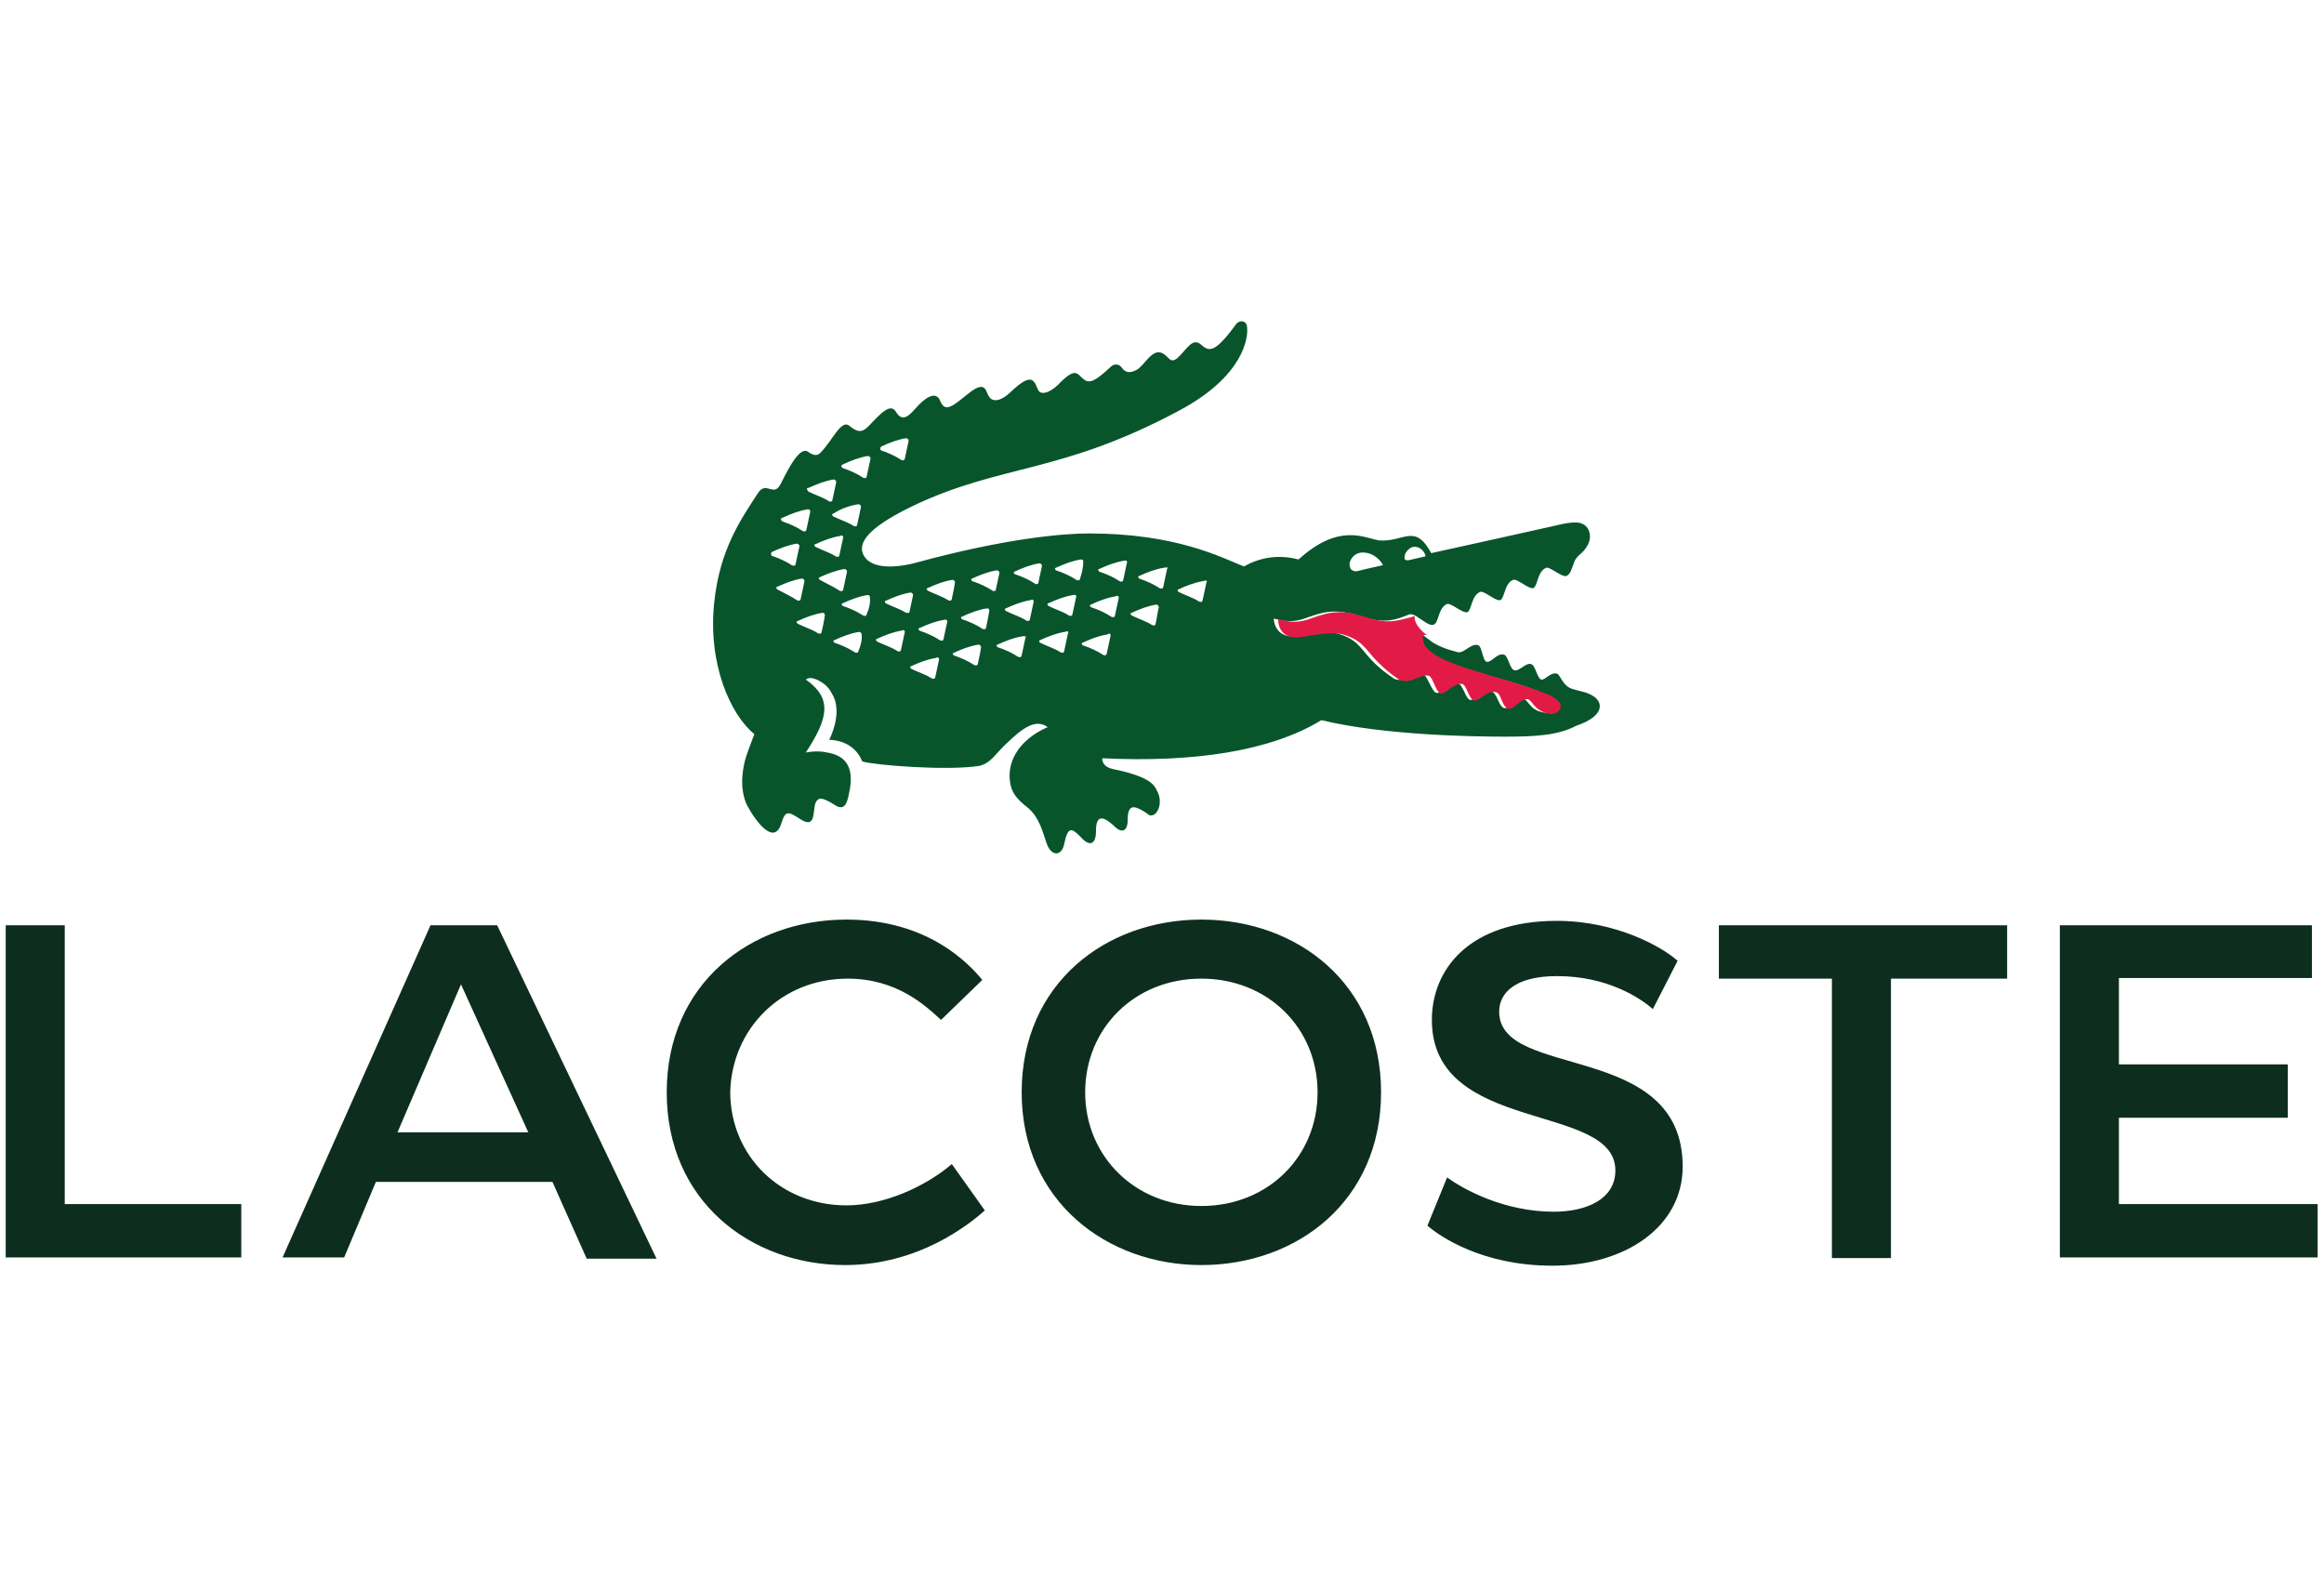 <svg version="1.1" id="Layer_1" xmlns="http://www.w3.org/2000/svg" x="0" y="0" viewBox="0 0 366 250" style="enable-background:new 0 0 366 250" xml:space="preserve"><style>.st0{fill:#f47a20}.st1{fill:#493291}.st2{fill:#d72027}.st3{fill-rule:evenodd;clip-rule:evenodd;fill:#fff}.st4{fill:#172b54}.st5{clip-path:url(#SVGID_2_)}.st6{clip-path:url(#SVGID_4_)}.st7{clip-path:url(#SVGID_7_)}.st8{clip-path:url(#SVGID_8_)}.st9{clip-path:url(#SVGID_13_)}.st10{clip-path:url(#SVGID_14_)}.st11{clip-path:url(#SVGID_19_)}.st12{clip-path:url(#SVGID_20_)}.st13{clip-path:url(#SVGID_25_)}.st14{clip-path:url(#SVGID_26_)}.st15{clip-path:url(#SVGID_31_)}.st16{clip-path:url(#SVGID_32_)}.st17{clip-path:url(#SVGID_37_)}.st18{clip-path:url(#SVGID_38_)}.st19{clip-path:url(#SVGID_44_)}.st20{clip-path:url(#SVGID_45_)}.st21{clip-path:url(#SVGID_46_)}.st22{fill:#ef5c23}.st23{fill:#0082ca}.st24{clip-path:url(#SVGID_51_)}.st25{clip-path:url(#SVGID_52_)}.st26{clip-path:url(#SVGID_57_)}.st27{clip-path:url(#SVGID_58_)}.st28{clip-path:url(#SVGID_63_)}.st29{clip-path:url(#SVGID_64_)}.st30{clip-path:url(#SVGID_69_)}.st31{clip-path:url(#SVGID_70_)}.st32{clip-path:url(#SVGID_75_)}.st33{clip-path:url(#SVGID_76_)}.st34{clip-path:url(#SVGID_81_)}.st35{clip-path:url(#SVGID_82_)}.st36{clip-path:url(#SVGID_88_)}.st37{clip-path:url(#SVGID_89_)}.st38{clip-path:url(#SVGID_90_)}.st39{fill:#007cc3}.st40{fill:#8c734b}.st41{fill:#006241}.st42{clip-path:url(#SVGID_94_)}.st43,.st44,.st45{clip-path:url(#SVGID_96_);fill:#28294e}.st44,.st45{fill:#fff}.st45{fill:none;stroke:#28294e;stroke-width:.272}.st46{clip-path:url(#SVGID_98_)}.st47,.st48,.st49{clip-path:url(#SVGID_100_);fill:#28294e}.st48,.st49{fill:#fff}.st49{fill:none;stroke:#28294e;stroke-width:.272}.st50{fill:#006937}.st51{fill:#cb9700}.st52{fill:#002d74}.st53{fill:#e04403}.st54,.st55{fill:#939598}.st55,.st56{clip-path:url(#SVGID_102_)}.st56,.st57{fill:#003976}.st58{fill:#d71920}.st59{fill:#00984a}.st60,.st61{clip-path:url(#SVGID_104_);fill:#939598}.st61{fill:#003976}.st62{fill:#00539f;stroke:#00539f;stroke-width:1.006;stroke-miterlimit:3.864}.st63{fill-rule:evenodd;clip-rule:evenodd;fill:#00539f}.st64{fill:none;stroke:#00539f;stroke-width:1.006;stroke-miterlimit:3.864}.st65{fill:#00539f}.st66,.st67{fill:none;stroke:#000;stroke-width:1.265;stroke-miterlimit:3.864}.st67{stroke-width:.527}.st68{fill-rule:evenodd;clip-rule:evenodd}.st69{fill:#fff}.st70,.st71{stroke:#000;stroke-miterlimit:3.864}.st70{fill:#fff200;stroke-width:.887}.st71{stroke-width:.162}.st72{fill:none}.st72,.st73{stroke:#000;stroke-width:.211;stroke-miterlimit:3.864}.st74,.st75,.st76{fill-rule:evenodd;clip-rule:evenodd}.st74{stroke:#000;stroke-width:.211;stroke-miterlimit:3.864}.st75,.st76{fill:#fff200}.st76{fill:#ffe700}.st77{fill:#b1b3b6}.st78{clip-path:url(#SVGID_106_);fill:none;stroke:#b1b3b6;stroke-width:1.828;stroke-miterlimit:3.864}.st79{fill:#ed1c24}.st80,.st81,.st82{fill:none;stroke:#ed1c24;stroke-width:1.371;stroke-miterlimit:3.864}.st81,.st82{stroke:#007cc3}.st82{clip-path:url(#SVGID_108_);stroke:#b1b3b6;stroke-width:1.828}.st83{fill:url(#)}.st84,.st85{fill:none;stroke:#231f20;stroke-width:1.058;stroke-miterlimit:10}.st85{stroke-width:1.41}.st86{fill-rule:evenodd;clip-rule:evenodd;fill:#9b8181}.st87{fill:none;stroke:#4f3939;stroke-width:.705;stroke-miterlimit:10}.st88,.st89,.st90{fill-rule:evenodd;clip-rule:evenodd;fill:#513a3a}.st89,.st90{fill:#ccae9b}.st90{fill:#da2f3d}.st91{fill:none;stroke:#932029;stroke-width:1.41;stroke-miterlimit:10}.st92,.st93{fill-rule:evenodd;clip-rule:evenodd;fill:#c02126}.st93{fill:#f16246}.st94{fill:#9b8181}.st95,.st96,.st97{fill:none;stroke:#4f3939;stroke-width:.529;stroke-miterlimit:10}.st96,.st97{stroke-width:1.058}.st97{stroke-width:.353}.st98{fill:#624c4c}.st99{fill-rule:evenodd;clip-rule:evenodd;fill:#c08a7a}.st100{fill:none;stroke:#9b8181;stroke-width:.705;stroke-miterlimit:10}.st101{fill:#00773d}.st102,.st103{fill:none;stroke:#0a4c29;stroke-width:1.41;stroke-miterlimit:10}.st103{stroke-width:.705}.st104,.st105{clip-path:url(#SVGID_110_);fill:#00773d}.st105{fill:none;stroke:#0a4c29;stroke-width:.705;stroke-miterlimit:10}.st106{fill:#00994a}.st107{fill:#22985c}.st108,.st109,.st110{clip-path:url(#SVGID_112_)}.st108{fill:none;stroke:#0a4c29;stroke-width:.705;stroke-miterlimit:10}.st109,.st110{fill:#00994a}.st110{fill:none;stroke:#0a4c29;stroke-width:1.41;stroke-miterlimit:10}.st111,.st112{clip-path:url(#SVGID_114_);fill:#00994a}.st112{fill:none;stroke:#0a4c29;stroke-width:.705;stroke-miterlimit:10}.st113,.st114{clip-path:url(#SVGID_116_);fill:#00773d}.st114{fill:none;stroke:#0a4c29;stroke-width:.705;stroke-miterlimit:10}.st115,.st116,.st117{clip-path:url(#SVGID_118_)}.st115{fill:none;stroke:#0a4c29;stroke-width:.705;stroke-miterlimit:10}.st116,.st117{fill:#00994a}.st117{fill:none;stroke:#0a4c29;stroke-width:1.41;stroke-miterlimit:10}.st118,.st119{clip-path:url(#SVGID_120_);fill:#00994a}.st119{fill:none;stroke:#0a4c29;stroke-width:.705;stroke-miterlimit:10}.st120{fill:#cccccb}.st120,.st121{clip-path:url(#SVGID_122_)}.st122{fill:#a6a5a5}.st122,.st123{clip-path:url(#SVGID_126_)}.st124{fill:#333}.st124,.st125{clip-path:url(#SVGID_130_)}.st126{fill:#cccccb}.st126,.st127{clip-path:url(#SVGID_134_)}.st128{fill:gray}.st128,.st129{clip-path:url(#SVGID_138_)}.st130{fill:#333}.st130,.st131{clip-path:url(#SVGID_142_)}.st132{fill:#f2f2f3}.st132,.st133{clip-path:url(#SVGID_154_)}.st134{fill:#7e7e7e}.st135{fill:#fff}.st135,.st136{clip-path:url(#SVGID_158_)}.st137{fill:#dad9d9}.st137,.st138{clip-path:url(#SVGID_162_)}.st139{fill:#bfbfbf}.st139,.st140{clip-path:url(#SVGID_166_)}.st141{clip-path:url(#SVGID_178_)}.st142{clip-path:url(#SVGID_182_)}.st143{fill:#4d4d4e}.st143,.st144{clip-path:url(#SVGID_186_)}.st145{clip-path:url(#SVGID_190_)}.st146{clip-path:url(#SVGID_194_)}.st147{clip-path:url(#SVGID_198_)}.st148{fill:#666766}.st148,.st149{clip-path:url(#SVGID_202_)}.st150{fill:#262626}.st150,.st151{clip-path:url(#SVGID_206_)}.st152{fill:#666766}.st152,.st153{clip-path:url(#SVGID_210_)}.st154{fill:#fff}.st154,.st155{clip-path:url(#SVGID_214_)}.st156{fill:#fff}.st156,.st157{clip-path:url(#SVGID_218_)}.st158{fill:#e6e6e6}.st158,.st159{clip-path:url(#SVGID_222_)}.st160{fill:#192753}.st161{fill:#cccccb}.st161,.st162{clip-path:url(#SVGID_226_)}.st163{fill:#a6a5a5}.st163,.st164{clip-path:url(#SVGID_230_)}.st165{fill:#333}.st165,.st166{clip-path:url(#SVGID_234_)}.st167{fill:#cccccb}.st167,.st168{clip-path:url(#SVGID_238_)}.st169{fill:gray}.st169,.st170{clip-path:url(#SVGID_242_)}.st171{fill:#333}.st171,.st172{clip-path:url(#SVGID_246_)}.st173{fill:#f2f2f3}.st173,.st174{clip-path:url(#SVGID_258_)}.st175{fill:#fff}.st175,.st176{clip-path:url(#SVGID_262_)}.st177{fill:#dad9d9}.st177,.st178{clip-path:url(#SVGID_266_)}.st179{fill:#bfbfbf}.st179,.st180{clip-path:url(#SVGID_270_)}.st181{clip-path:url(#SVGID_282_)}.st182{clip-path:url(#SVGID_286_)}.st183{fill:#4d4d4e}.st183,.st184{clip-path:url(#SVGID_290_)}.st185{clip-path:url(#SVGID_294_)}.st186{clip-path:url(#SVGID_298_)}.st187{clip-path:url(#SVGID_302_)}.st188{fill:#666766}.st188,.st189{clip-path:url(#SVGID_306_)}.st190{fill:#262626}.st190,.st191{clip-path:url(#SVGID_310_)}.st192{fill:#666766}.st192,.st193{clip-path:url(#SVGID_314_)}.st194{fill:#fff}.st194,.st195{clip-path:url(#SVGID_318_)}.st196{fill:#fff}.st196,.st197{clip-path:url(#SVGID_322_)}.st198{fill:#e6e6e6}.st198,.st199{clip-path:url(#SVGID_326_)}.st200{fill:#13171b}.st201{clip-path:url(#SVGID_330_)}.st202{clip-path:url(#SVGID_332_)}.st203{clip-path:url(#SVGID_334_);fill:#999b9e}.st204{clip-path:url(#SVGID_336_);fill:url(#SVGID_337_)}.st205{opacity:.58;clip-path:url(#SVGID_339_)}.st206{clip-path:url(#SVGID_341_)}.st207{filter:url(#Adobe_OpacityMaskFilter)}.st208,.st209{clip-path:url(#SVGID_343_);fill:url(#SVGID_345_)}.st209{mask:url(#SVGID_344_);fill:url(#SVGID_346_)}.st210{clip-path:url(#SVGID_348_)}.st211{filter:url(#Adobe_OpacityMaskFilter_1_)}.st212,.st213{clip-path:url(#SVGID_350_);fill:url(#SVGID_352_)}.st213{mask:url(#SVGID_351_);fill:url(#SVGID_353_)}.st214{opacity:.4;clip-path:url(#SVGID_339_)}.st215{clip-path:url(#SVGID_355_)}.st216{filter:url(#Adobe_OpacityMaskFilter_2_)}.st217,.st218{clip-path:url(#SVGID_357_);fill:url(#SVGID_359_)}.st218{mask:url(#SVGID_358_);fill:url(#SVGID_360_)}.st219{opacity:.52;clip-path:url(#SVGID_339_)}.st220{clip-path:url(#SVGID_362_)}.st221{filter:url(#Adobe_OpacityMaskFilter_3_)}.st222,.st223{clip-path:url(#SVGID_364_);fill:url(#SVGID_366_)}.st223{mask:url(#SVGID_365_);fill:url(#SVGID_367_)}.st224{clip-path:url(#SVGID_369_)}.st225{filter:url(#Adobe_OpacityMaskFilter_4_)}.st226,.st227{clip-path:url(#SVGID_371_);fill:url(#SVGID_373_)}.st227{mask:url(#SVGID_372_);fill:url(#SVGID_374_)}.st228{clip-path:url(#SVGID_376_)}.st229{filter:url(#Adobe_OpacityMaskFilter_5_)}.st230,.st231{clip-path:url(#SVGID_378_);fill:url(#SVGID_380_)}.st231{mask:url(#SVGID_379_);fill:url(#SVGID_381_)}.st232{clip-path:url(#SVGID_383_)}.st233{filter:url(#Adobe_OpacityMaskFilter_6_)}.st234,.st235{clip-path:url(#SVGID_385_);fill:url(#SVGID_387_)}.st235{mask:url(#SVGID_386_);fill:url(#SVGID_388_)}.st236{clip-path:url(#SVGID_390_)}.st237{filter:url(#Adobe_OpacityMaskFilter_7_)}.st238,.st239{clip-path:url(#SVGID_392_);fill:url(#SVGID_394_)}.st239{mask:url(#SVGID_393_);fill:url(#SVGID_395_)}.st240{clip-path:url(#SVGID_397_)}.st241{filter:url(#Adobe_OpacityMaskFilter_8_)}.st242,.st243{clip-path:url(#SVGID_399_);fill:url(#SVGID_401_)}.st243{mask:url(#SVGID_400_);fill:url(#SVGID_402_)}.st244{clip-path:url(#SVGID_404_)}.st245{filter:url(#Adobe_OpacityMaskFilter_9_)}.st246,.st247{clip-path:url(#SVGID_406_);fill:url(#SVGID_408_)}.st247{mask:url(#SVGID_407_);fill:url(#SVGID_409_)}.st248{clip-path:url(#SVGID_411_)}.st249{filter:url(#Adobe_OpacityMaskFilter_10_)}.st250,.st251{clip-path:url(#SVGID_413_);fill:url(#SVGID_415_)}.st251{mask:url(#SVGID_414_);fill:url(#SVGID_416_)}.st252{clip-path:url(#SVGID_418_)}.st253{filter:url(#Adobe_OpacityMaskFilter_11_)}.st254,.st255{clip-path:url(#SVGID_420_);fill:url(#SVGID_422_)}.st255{mask:url(#SVGID_421_);fill:url(#SVGID_423_)}.st256{clip-path:url(#SVGID_425_)}.st257{filter:url(#Adobe_OpacityMaskFilter_12_)}.st258,.st259{clip-path:url(#SVGID_427_);fill:url(#SVGID_429_)}.st259{mask:url(#SVGID_428_);fill:url(#SVGID_430_)}.st260{clip-path:url(#SVGID_432_)}.st261{filter:url(#Adobe_OpacityMaskFilter_13_)}.st262,.st263{clip-path:url(#SVGID_434_);fill:url(#SVGID_436_)}.st263{mask:url(#SVGID_435_);fill:url(#SVGID_437_)}.st264{clip-path:url(#SVGID_439_)}.st265{filter:url(#Adobe_OpacityMaskFilter_14_)}.st266,.st267{clip-path:url(#SVGID_441_);fill:url(#SVGID_443_)}.st267{mask:url(#SVGID_442_);fill:url(#SVGID_444_)}.st268{clip-path:url(#SVGID_446_)}.st269{filter:url(#Adobe_OpacityMaskFilter_15_)}.st270,.st271{clip-path:url(#SVGID_448_);fill:url(#SVGID_450_)}.st271{mask:url(#SVGID_449_);fill:url(#SVGID_451_)}.st272{clip-path:url(#SVGID_453_)}.st273{filter:url(#Adobe_OpacityMaskFilter_16_)}.st274,.st275{clip-path:url(#SVGID_455_);fill:url(#SVGID_457_)}.st275{mask:url(#SVGID_456_);fill:url(#SVGID_458_)}.st276{clip-path:url(#SVGID_460_)}.st277{filter:url(#Adobe_OpacityMaskFilter_17_)}.st278,.st279{clip-path:url(#SVGID_462_);fill:url(#SVGID_464_)}.st279{mask:url(#SVGID_463_);fill:url(#SVGID_465_)}.st280{opacity:.3;clip-path:url(#SVGID_339_)}.st281{clip-path:url(#SVGID_467_)}.st282{filter:url(#Adobe_OpacityMaskFilter_18_)}.st283,.st284{clip-path:url(#SVGID_469_);fill:url(#SVGID_471_)}.st284{mask:url(#SVGID_470_);fill:url(#SVGID_472_)}.st285{clip-path:url(#SVGID_474_)}.st286{filter:url(#Adobe_OpacityMaskFilter_19_)}.st287,.st288{clip-path:url(#SVGID_476_);fill:url(#SVGID_478_)}.st288{mask:url(#SVGID_477_);fill:url(#SVGID_479_)}.st289{clip-path:url(#SVGID_481_)}.st290{filter:url(#Adobe_OpacityMaskFilter_20_)}.st291,.st292{clip-path:url(#SVGID_483_);fill:url(#SVGID_485_)}.st292{mask:url(#SVGID_484_);fill:url(#SVGID_486_)}.st293{opacity:.5;clip-path:url(#SVGID_339_)}.st294{clip-path:url(#SVGID_488_)}.st295{filter:url(#Adobe_OpacityMaskFilter_21_)}.st296,.st297{clip-path:url(#SVGID_490_);fill:url(#SVGID_492_)}.st297{mask:url(#SVGID_491_);fill:url(#SVGID_493_)}.st298{clip-path:url(#SVGID_495_)}.st299{filter:url(#Adobe_OpacityMaskFilter_22_)}.st300,.st301{clip-path:url(#SVGID_497_);fill:url(#SVGID_499_)}.st301{mask:url(#SVGID_498_);fill:url(#SVGID_500_)}.st302{clip-path:url(#SVGID_502_)}.st303{clip-path:url(#SVGID_504_)}.st304{clip-path:url(#SVGID_506_);fill:#999b9e}.st305{clip-path:url(#SVGID_508_);fill:url(#SVGID_509_)}.st306{opacity:.58;clip-path:url(#SVGID_511_)}.st307{clip-path:url(#SVGID_513_)}.st308{filter:url(#Adobe_OpacityMaskFilter_23_)}.st309,.st310{clip-path:url(#SVGID_515_);fill:url(#SVGID_517_)}.st310{mask:url(#SVGID_516_);fill:url(#SVGID_518_)}.st311{clip-path:url(#SVGID_520_)}.st312{filter:url(#Adobe_OpacityMaskFilter_24_)}.st313,.st314{clip-path:url(#SVGID_522_);fill:url(#SVGID_524_)}.st314{mask:url(#SVGID_523_);fill:url(#SVGID_525_)}.st315{opacity:.4;clip-path:url(#SVGID_511_)}.st316{clip-path:url(#SVGID_527_)}.st317{filter:url(#Adobe_OpacityMaskFilter_25_)}.st318,.st319{clip-path:url(#SVGID_529_);fill:url(#SVGID_531_)}.st319{mask:url(#SVGID_530_);fill:url(#SVGID_532_)}.st320{opacity:.52;clip-path:url(#SVGID_511_)}.st321{clip-path:url(#SVGID_534_)}.st322{filter:url(#Adobe_OpacityMaskFilter_26_)}.st323,.st324{clip-path:url(#SVGID_536_);fill:url(#SVGID_538_)}.st324{mask:url(#SVGID_537_);fill:url(#SVGID_539_)}.st325{clip-path:url(#SVGID_541_)}.st326{filter:url(#Adobe_OpacityMaskFilter_27_)}.st327,.st328{clip-path:url(#SVGID_543_);fill:url(#SVGID_545_)}.st328{mask:url(#SVGID_544_);fill:url(#SVGID_546_)}.st329{clip-path:url(#SVGID_548_)}.st330{filter:url(#Adobe_OpacityMaskFilter_28_)}.st331,.st332{clip-path:url(#SVGID_550_);fill:url(#SVGID_552_)}.st332{mask:url(#SVGID_551_);fill:url(#SVGID_553_)}.st333{clip-path:url(#SVGID_555_)}.st334{filter:url(#Adobe_OpacityMaskFilter_29_)}.st335,.st336{clip-path:url(#SVGID_557_);fill:url(#SVGID_559_)}.st336{mask:url(#SVGID_558_);fill:url(#SVGID_560_)}.st337{clip-path:url(#SVGID_562_)}.st338{filter:url(#Adobe_OpacityMaskFilter_30_)}.st339,.st340{clip-path:url(#SVGID_564_);fill:url(#SVGID_566_)}.st340{mask:url(#SVGID_565_);fill:url(#SVGID_567_)}.st341{clip-path:url(#SVGID_569_)}.st342{filter:url(#Adobe_OpacityMaskFilter_31_)}.st343,.st344{clip-path:url(#SVGID_571_);fill:url(#SVGID_573_)}.st344{mask:url(#SVGID_572_);fill:url(#SVGID_574_)}.st345{clip-path:url(#SVGID_576_)}.st346{filter:url(#Adobe_OpacityMaskFilter_32_)}.st347,.st348{clip-path:url(#SVGID_578_);fill:url(#SVGID_580_)}.st348{mask:url(#SVGID_579_);fill:url(#SVGID_581_)}.st349{clip-path:url(#SVGID_583_)}.st350{filter:url(#Adobe_OpacityMaskFilter_33_)}.st351,.st352{clip-path:url(#SVGID_585_);fill:url(#SVGID_587_)}.st352{mask:url(#SVGID_586_);fill:url(#SVGID_588_)}.st353{clip-path:url(#SVGID_590_)}.st354{filter:url(#Adobe_OpacityMaskFilter_34_)}.st355,.st356{clip-path:url(#SVGID_592_);fill:url(#SVGID_594_)}.st356{mask:url(#SVGID_593_);fill:url(#SVGID_595_)}.st357{clip-path:url(#SVGID_597_)}.st358{filter:url(#Adobe_OpacityMaskFilter_35_)}.st359,.st360{clip-path:url(#SVGID_599_);fill:url(#SVGID_601_)}.st360{mask:url(#SVGID_600_);fill:url(#SVGID_602_)}.st361{clip-path:url(#SVGID_604_)}.st362{filter:url(#Adobe_OpacityMaskFilter_36_)}.st363,.st364{clip-path:url(#SVGID_606_);fill:url(#SVGID_608_)}.st364{mask:url(#SVGID_607_);fill:url(#SVGID_609_)}.st365{clip-path:url(#SVGID_611_)}.st366{filter:url(#Adobe_OpacityMaskFilter_37_)}.st367,.st368{clip-path:url(#SVGID_613_);fill:url(#SVGID_615_)}.st368{mask:url(#SVGID_614_);fill:url(#SVGID_616_)}.st369{clip-path:url(#SVGID_618_)}.st370{filter:url(#Adobe_OpacityMaskFilter_38_)}.st371,.st372{clip-path:url(#SVGID_620_);fill:url(#SVGID_622_)}.st372{mask:url(#SVGID_621_);fill:url(#SVGID_623_)}.st373{clip-path:url(#SVGID_625_)}.st374{filter:url(#Adobe_OpacityMaskFilter_39_)}.st375,.st376{clip-path:url(#SVGID_627_);fill:url(#SVGID_629_)}.st376{mask:url(#SVGID_628_);fill:url(#SVGID_630_)}.st377{clip-path:url(#SVGID_632_)}.st378{filter:url(#Adobe_OpacityMaskFilter_40_)}.st379,.st380{clip-path:url(#SVGID_634_);fill:url(#SVGID_636_)}.st380{mask:url(#SVGID_635_);fill:url(#SVGID_637_)}.st381{opacity:.3;clip-path:url(#SVGID_511_)}.st382{clip-path:url(#SVGID_639_)}.st383{filter:url(#Adobe_OpacityMaskFilter_41_)}.st384,.st385{clip-path:url(#SVGID_641_);fill:url(#SVGID_643_)}.st385{mask:url(#SVGID_642_);fill:url(#SVGID_644_)}.st386{clip-path:url(#SVGID_646_)}.st387{filter:url(#Adobe_OpacityMaskFilter_42_)}.st388,.st389{clip-path:url(#SVGID_648_);fill:url(#SVGID_650_)}.st389{mask:url(#SVGID_649_);fill:url(#SVGID_651_)}.st390{clip-path:url(#SVGID_653_)}.st391{filter:url(#Adobe_OpacityMaskFilter_43_)}.st392,.st393{clip-path:url(#SVGID_655_);fill:url(#SVGID_657_)}.st393{mask:url(#SVGID_656_);fill:url(#SVGID_658_)}.st394{opacity:.5;clip-path:url(#SVGID_511_)}.st395{clip-path:url(#SVGID_660_)}.st396{filter:url(#Adobe_OpacityMaskFilter_44_)}.st397,.st398{clip-path:url(#SVGID_662_);fill:url(#SVGID_664_)}.st398{mask:url(#SVGID_663_);fill:url(#SVGID_665_)}.st399{clip-path:url(#SVGID_667_)}.st400{filter:url(#Adobe_OpacityMaskFilter_45_)}.st401,.st402{clip-path:url(#SVGID_669_);fill:url(#SVGID_671_)}.st402{mask:url(#SVGID_670_);fill:url(#SVGID_672_)}.st403{fill:#da306c}.st403,.st404{clip-path:url(#SVGID_674_)}.st405{clip-path:url(#SVGID_676_)}.st405,.st406{fill:#da306c}.st406,.st407{clip-path:url(#SVGID_678_)}.st408{clip-path:url(#SVGID_680_);fill:#da306c}.st409,.st410,.st411{fill-rule:evenodd;clip-rule:evenodd;fill:#010101}.st410,.st411{fill:#e4042a}.st411{fill:#233180}.st412{fill:#213262}.st413{fill:#b2b2b2}.st413,.st414{clip-path:url(#SVGID_682_)}.st415,.st416{clip-path:url(#SVGID_684_)}.st416,.st417{fill:#b2b2b2}.st417,.st418{clip-path:url(#SVGID_686_)}.st419,.st420{clip-path:url(#SVGID_688_)}.st420{fill:#b2b2b2}.st421{clip-path:url(#SVGID_690_)}.st421,.st422{fill:#62bb46}.st423{clip-path:url(#SVGID_692_)}.st424{clip-path:url(#SVGID_694_);fill:#62bb46}.st425{clip-path:url(#SVGID_696_)}.st426{fill:#ffcc40}.st427{fill:#00377b}.st428{fill:#0a1f8f}.st429{fill:#d7282f}</style><path d="M189.2 199.2c15.1 0 28.3-10.1 28.3-27.2s-13.2-27.2-28.3-27.2c-15.1 0-28.3 10.1-28.3 27.2s13.4 27.2 28.3 27.2zm-96.8-1h11l-25.1-52.5H67.8L44.5 198h9.7l5-11.9H87l5.4 12.1zm271.7-52.5h-39.7V198H365v-8.4h-31.3V176h26.6v-8.4h-26.6V154h30.4v-8.3zM224.8 193c2 1.7 8.6 6.3 19.7 6.3 11.4 0 20.5-6.1 20.5-15.6 0-19.9-28.9-13.6-28.9-24.4 0-3 2.6-5.6 9.1-5.6 8 0 13.2 3.5 15.1 5.2l3.9-7.6c-2.4-2.2-9.7-6.3-19-6.3-14 0-19.7 7.8-19.7 15.6 0 18.1 28.9 12.9 28.9 23.7 0 4.5-4.5 6.5-9.7 6.5-7.8 0-14.2-3.5-16.8-5.4l-3.1 7.6zm-91.3-38.9c7.8 0 12.3 4.3 14.7 6.5l6.5-6.3c-2-2.4-8.4-9.5-21.4-9.5-15.1 0-28.3 10.1-28.3 27.2s13.2 27.2 28.1 27.2c11.5 0 19.4-6.3 22-8.6l-5.2-7.3c-4.1 3.5-10.6 6.5-16.6 6.5-10.4 0-18.3-7.8-18.3-17.9.3-10 8.1-17.8 18.5-17.8zm55.7 35.8c-10.4 0-18.3-7.8-18.3-17.9 0-10.1 7.8-17.9 18.3-17.9s18.3 7.8 18.3 17.9-7.8 17.9-18.3 17.9zm99.3-35.8v44h9.3v-44h18.3v-8.4h-45.4v8.4h17.8zm-278.3-8.4H.9V198H38v-8.4H10.2v-43.9zm62.4 9.3 10.6 23.3H62.6l10-23.3z" style="fill:#0d2e1f"/><path d="M250.9 109.6c-1.1-.7-2-.7-3.2-1.1-1.5-.4-1.9-2-2.4-2.4-1.1-.4-2 1.1-2.6.9-.6-.2-.9-2.2-1.5-2.4-.9-.4-2 1.3-2.8.9-.6-.2-.9-2.2-1.5-2.4-1.1-.4-2 1.3-2.8 1.1-.6-.2-.7-2.4-1.3-2.6-1.1-.4-2.2 1.3-3.2 1.1-.6-.2-2-.4-3.9-1.5-.6-.4-1.7-1.3-1.7-1.3-.2 0-.6-.2-.6.7.2 2.2 4.1 3.7 8.4 5 4.3 1.3 8.8 2.4 11.4 3.7 1.7.7 2.2 1.7 1.7 2.4-.4.7-1.5.7-2.8.2-1.3-.6-1.5-1.7-2.2-1.9-.9-.2-2.2 1.7-3 1.5-.9-.2-1.1-2.4-2-2.6-1.1-.4-2.6 1.5-3.4 1.3-.7-.2-1.1-2.4-1.9-2.6-1.3-.4-2.6 1.7-3.4 1.5-.7-.2-1.3-2.4-1.9-2.8-1.3-.6-3 1.3-4.7.6-5.6-3.7-4.5-5.8-8.8-7.1-2.2-.6-5 .2-6.5.4-3.7.4-3.7-2.8-3.7-2.8 1.1.2 2.6.9 5.4-.2 3-1.1 4.8-1.3 8.8 0 3.4 1.1 5.4.2 6.5-.2.6-.2.9-.6 2 .2 1.1.7 2 1.5 2.6 1.1.7-.4.6-2.6 2-3.2.6-.2 2.4 1.5 3.2 1.3.7-.4.6-2.6 2-3.2.7-.2 2.4 1.5 3.2 1.3.7-.4.6-2.6 2-3.2.7-.2 2.4 1.5 3.2 1.3.7-.4.6-2.6 2-3.2.6-.2 2.4 1.5 3.2 1.3.7-.4.7-.9 1.3-2.4.2-.4.4-.6.7-.9.9-.7 2.2-2.2 1.5-3.9-.7-1.5-2.2-1.5-5.4-.7-2.6.6-19.4 4.3-19.4 4.3-2.6-4.8-4.3-1.7-8.2-2-2.4-.4-6.3-2.8-12.7 3-3.4-.9-6.3-.2-8.6 1.1-3.7-1.5-10.8-5.2-24.4-5.2-3.9 0-13 .7-27.6 4.7-3.7.9-7.1.7-8-1.5-.9-2.2 2-4.7 7.8-7.5 14-6.7 23.3-5 42.1-15.1 10.1-5.4 10.8-11.5 10.6-13 0-1.1-1.1-1.3-1.7-.6-3.4 4.7-4.3 4.3-5.4 3.4-1.5-1.5-2.4.7-3.9 2-1.1.9-1.3-.2-2.2-.7-1.7-1.1-3 2-4.3 2.6-1.5.7-1.9 0-2.4-.6-.4-.4-1.1-.4-1.5 0-3.2 3-3.7 2.6-4.7 1.7-.7-.7-1.1-1.3-3.2.7-1.1 1.3-3.2 2.6-3.7 1.1-.6-1.5-1.1-2.4-4.1.4-1.7 1.7-3 1.7-3.5.9-.6-.7-.4-2.8-3.2-.6-2.4 1.9-3.7 3.2-4.5 1.3-.7-1.9-2.6-.4-3.9 1.1-.7.7-1.9 2.4-3 .7-.9-1.7-2.4 0-4.5 2.2-1.1 1.1-1.9.7-3-.2-1.3-.9-2.6 2.4-4.5 4.3-.4.4-.9.6-2-.2-1.5-.9-3.7 4.1-4.3 5.2-1.1 2-2.2-.6-3.5 1.3-2.8 4.3-6 8.9-6.9 17.1-1.1 9.9 2.6 17.9 6.3 20.9 0 0-.4 1.1-.9 2.4-1.1 2.8-1.5 6.3-.2 8.9 1.3 2.4 4.3 6.5 5.4 2.6.6-1.9 1.1-1.7 2.8-.6 2.8 1.9 2-1.5 2.6-2.6.4-.7.9-.9 3.2.6 1.3.7 1.7-.4 2-1.9 1.1-4.8-1.1-6.1-3.4-6.5-1.7-.4-3.4 0-3.4 0 3.7-5.6 4.1-8.6 0-11.5.6-.4 1.1-.2 1.7 0 .9.4 1.9 1.1 2.4 2.2.6.9 1.5 3.2-.4 7.3.7 0 3.9.2 5.2 3.4 1.9.6 13.4 1.5 18.4.7 1.9-.4 2.6-2 4.5-3.7 2-1.9 4.3-3.9 6.3-2.4-3.5 1.5-6 4.3-6 7.6 0 2.6 1.1 3.7 3 5.2 1.7 1.5 2.2 3.7 2.8 5.4.7 2.2 2.4 2.2 2.8.2.6-3 1.3-2.4 2.6-1.1 1.3 1.5 2.4 1.3 2.4-.9 0-2 .6-3 3-.7.9.9 2 .9 2-1.1 0-2.6 1.1-2.2 2.6-1.3.6.4.9.7 1.1.6 1.1 0 1.9-2.2.9-3.9-.4-.9-1.1-2.2-6.9-3.4-1.9-.4-1.7-1.7-1.7-1.7 14.3.7 26.5-1.1 34.5-6 9.9 2.4 24.2 2.6 28.9 2.6 4.7 0 8.4-.2 11.2-1.7 4.7-1.6 4.2-3.8 2.7-4.7zm-29.6-22.4c.4-.7.9-1.1 1.5-1.1 1.1 0 1.7 1.1 1.7 1.5l-2.6.6c-.8.1-.8-.2-.6-1zm-6.7-.2c1.9 0 3 1.5 3.2 2 0 0-2.8.6-3.9.9-.7.2-1.3-.2-1.3-.7-.3-.7.5-2.2 2-2.2zm-75.8-16.7c1.3-.6 2.6-1.1 3.9-1.3.2 0 .4.2.4.4-.2.9-.4 1.9-.6 2.8 0 .2-.2.4-.6.2-.9-.6-2-1.1-3.2-1.5-.1-.3-.1-.4.1-.6zm-6 2.8c1.3-.6 2.6-1.1 3.9-1.3.2 0 .4.2.4.4-.2.9-.4 1.9-.6 2.8 0 .2-.2.4-.6.2-.9-.6-2-1.1-3.2-1.5-.3-.3-.3-.4.1-.6zm2.4 6.3c.2 0 .4.2.4.4-.2.9-.4 1.9-.6 2.8 0 .2-.2.4-.6.2-.9-.6-2-.9-3.2-1.5-.2-.2-.2-.4 0-.4 1.4-.9 2.7-1.3 4-1.5zm-2.4 5.2c-.2.9-.4 1.9-.6 2.8 0 .2-.2.4-.6.2-.9-.6-2-.9-3.2-1.5-.2-.2-.2-.4 0-.4 1.3-.6 2.6-1.1 3.9-1.3.3-.2.5 0 .5.2zm-5.4-7.8c1.3-.6 2.6-1.1 3.9-1.3.2 0 .4.2.4.4-.2.9-.4 1.9-.6 2.8 0 .2-.2.4-.6.2-.9-.6-2-.9-3.2-1.5-.3-.4-.3-.6.1-.6zm-4.1 4.7c1.3-.6 2.6-1.1 3.9-1.3.2 0 .4 0 .4.4-.2.9-.4 1.9-.6 2.8 0 .2-.2.4-.6.2-.9-.6-2-1.1-3.2-1.5-.3-.3-.3-.5.1-.6zm-1.7 5.4c1.3-.6 2.6-1.1 3.9-1.3.2 0 .4.2.4.4-.2.9-.4 1.9-.6 2.8 0 .2-.2.4-.6.2-.9-.6-2-1.1-3.2-1.5-.1-.3-.1-.5.1-.6zm.8 5.9c-.2-.2-.2-.4 0-.4 1.3-.6 2.6-1.1 3.9-1.3.2 0 .4.2.4.4-.2.9-.4 1.9-.6 2.8 0 .2-.2.4-.6.2-.9-.6-2-1.1-3.1-1.7zm7 6.7c0 .2-.2.4-.6.2-.9-.6-2-.9-3.2-1.5-.2-.2-.2-.4 0-.4 1.3-.6 2.6-1.1 3.9-1.3.2 0 .4 0 .4.4-.1.8-.3 1.7-.5 2.6zm-.3-8.2c-.2-.2-.2-.4 0-.4 1.3-.6 2.6-1.1 3.9-1.3.2 0 .4.2.4.4-.2.9-.4 1.9-.6 2.8 0 .2-.2.4-.6.2-.9-.6-2-1.1-3.1-1.7zm6.1 11.2c0 .2-.2.4-.6.2-.9-.6-2-1.1-3.2-1.5-.2-.2-.2-.4 0-.4 1.3-.6 2.6-1.1 3.9-1.3.2 0 .4.2.4.4.1.7-.1 1.7-.5 2.6zm1.3-5.8c0 .2-.2.4-.6.2-.9-.6-2-1.1-3.2-1.5-.2-.2-.2-.4 0-.4 1.3-.6 2.6-1.1 3.9-1.3.2 0 .4 0 .4.4.1.8-.1 1.7-.5 2.6zm6 2.8c-.2.9-.4 1.9-.6 2.8 0 .2-.2.4-.6.2-.9-.6-2-.9-3.2-1.5-.2-.2-.2-.4 0-.4 1.3-.6 2.6-1.1 3.9-1.3.3-.2.5 0 .5.2zm.2-3c-.9-.6-2-.9-3.2-1.5-.2-.2-.2-.4 0-.4 1.3-.6 2.6-1.1 3.9-1.3.2 0 .4.2.4.4-.2.9-.4 1.9-.6 2.8h-.5zm5.2 7.3c-.2.9-.4 1.9-.6 2.8 0 .2-.2.4-.6.2-.9-.6-2-.9-3.2-1.5-.2-.2-.2-.4 0-.4 1.3-.6 2.6-1.1 3.9-1.3.3-.2.5 0 .5.2zm1.3-6c-.2.9-.4 1.9-.6 2.8 0 .2-.2.4-.6.2-.9-.6-2-1.1-3.2-1.5-.2-.2-.2-.4 0-.4 1.3-.6 2.6-1.1 3.9-1.3.3-.1.5.1.5.2zm.7-3.5c0 .2-.2.4-.6.2-.9-.6-2-.9-3.2-1.5-.2-.2-.2-.4 0-.4 1.3-.6 2.6-1.1 3.9-1.3.2 0 .4.2.4.4-.1.7-.3 1.7-.5 2.6zm4.1 10.2c0 .2-.2.4-.6.2-.9-.6-2-1.1-3.2-1.5-.2-.2-.2-.4 0-.4 1.3-.6 2.6-1.1 3.9-1.3.2 0 .4.2.4.4-.1.8-.3 1.7-.5 2.6zm1.3-5.7c0 .2-.2.4-.6.2-.9-.6-2-1.1-3.2-1.5-.2-.2-.2-.4 0-.4 1.3-.6 2.6-1.1 3.9-1.3.2 0 .4 0 .4.4-.1.7-.3 1.6-.5 2.6zm1-5.8c-.9-.6-2-1.1-3.2-1.5-.2-.2-.2-.4 0-.4 1.3-.6 2.6-1.1 3.9-1.3.2 0 .4.2.4.4-.2.9-.4 1.9-.6 2.8-.2 0-.3.2-.5 0zm5.2 7.4c-.2.9-.4 1.9-.6 2.8 0 .2-.2.4-.6.2-.9-.6-2-1.1-3.2-1.5-.2-.2-.2-.4 0-.4 1.3-.6 2.6-1.1 3.9-1.3.5-.1.7.1.5.2zm1.3-5.7c-.2.9-.4 1.9-.6 2.8 0 .2-.2.4-.6.2-.9-.6-2-.9-3.2-1.5-.2-.2-.2-.4 0-.4 1.3-.6 2.6-1.1 3.9-1.3.3-.2.5 0 .5.2zm.2-2.8c-.9-.6-2-1.1-3.2-1.5-.2-.2-.2-.4 0-.4 1.3-.6 2.6-1.1 3.9-1.3.2 0 .4.2.4.4-.2.9-.4 1.9-.6 2.8-.2 0-.3.2-.5 0zm5.2 7.8c-.2.9-.4 1.9-.6 2.8 0 .2-.2.4-.6.2-.9-.6-2-.9-3.2-1.5-.2-.2-.2-.4 0-.4 1.3-.6 2.6-1.1 3.9-1.3.5-.2.7 0 .5.2zm1.3-5.8c-.2.9-.4 1.9-.6 2.8 0 .2-.2.4-.6.2-.9-.6-2-.9-3.2-1.5-.2-.2-.2-.4 0-.4 1.3-.6 2.6-1.1 3.9-1.3.3-.1.5 0 .5.2zm.6-2.8c0 .2-.2.4-.6.2-.9-.6-2-1.1-3.2-1.5-.2-.2-.2-.4 0-.4 1.3-.6 2.6-1.1 3.9-1.3.2 0 .4 0 .4.4 0 .8-.2 1.7-.5 2.6zm4.8 9c-.2.9-.4 1.9-.6 2.8 0 .2-.2.4-.6.2-.9-.6-2-1.1-3.2-1.5-.2-.2-.2-.4 0-.4 1.3-.6 2.6-1.1 3.9-1.3.3-.2.5-.2.5.2zm1.3-6c-.2.9-.4 1.9-.6 2.8 0 .2-.2.4-.6.2-.9-.6-2-1.1-3.2-1.5-.2-.2-.2-.4 0-.4 1.3-.6 2.6-1.1 3.9-1.3.3-.2.5 0 .5.2zm1.3-5.6c-.2.9-.4 1.9-.6 2.8 0 .2-.2.4-.6.2-.9-.6-2-1.1-3.2-1.5-.2-.2-.2-.4 0-.4 1.3-.6 2.6-1.1 3.9-1.3.3-.1.5 0 .5.2zm4.5 9.7c0 .2-.2.4-.6.2-.9-.6-2-.9-3.2-1.5-.2-.2-.2-.4 0-.4 1.3-.6 2.6-1.1 3.9-1.3.2 0 .4.2.4.4-.2.8-.3 1.7-.5 2.6zm1.8-8.6c-.2.9-.4 1.9-.6 2.8 0 .2-.2.4-.6.2-.9-.6-2-1.1-3.2-1.5-.2-.2-.2-.4 0-.4 1.3-.6 2.6-1.1 3.9-1.3.5-.1.7-.1.5.2zm6.2 2.1c-.2.9-.4 1.9-.6 2.8 0 .2-.2.4-.6.2-.9-.6-2-.9-3.2-1.5-.2-.2-.2-.4 0-.4 1.3-.6 2.6-1.1 3.9-1.3.5-.2.7 0 .5.2z" style="fill:#08552c"/><path d="M215.5 97.3c-3.9-1.3-5.8-1.1-8.8 0-2.8 1.1-4.3.4-5.4.2 0 0-.2 3.4 3.7 2.8 1.7-.2 4.3-.9 6.5-.4 4.3 1.3 3.2 3.2 8.8 7.1 1.7.9 3.4-.9 4.7-.6.7.2 1.1 2.6 1.9 2.8.7.2 2-1.7 3.4-1.5.7.2 1.1 2.6 1.9 2.6.7.2 2-1.7 3.4-1.3.9.2.9 2.4 2 2.6.7.2 2-1.7 3-1.5.7.2.9 1.3 2.2 1.9 1.1.6 2.2.6 2.8-.2.6-.9-.2-1.7-1.7-2.4-2.6-1.1-7.1-2.4-11.4-3.7-4.3-1.3-8.2-2.8-8.4-5-.2-.9.4-.7.6-.7-1.7-1.3-2-2.4-1.9-3-.2 0-.4.2-.6.2-1.5.3-3.3 1.2-6.7.1z" style="fill:#e21b46"/></svg>
